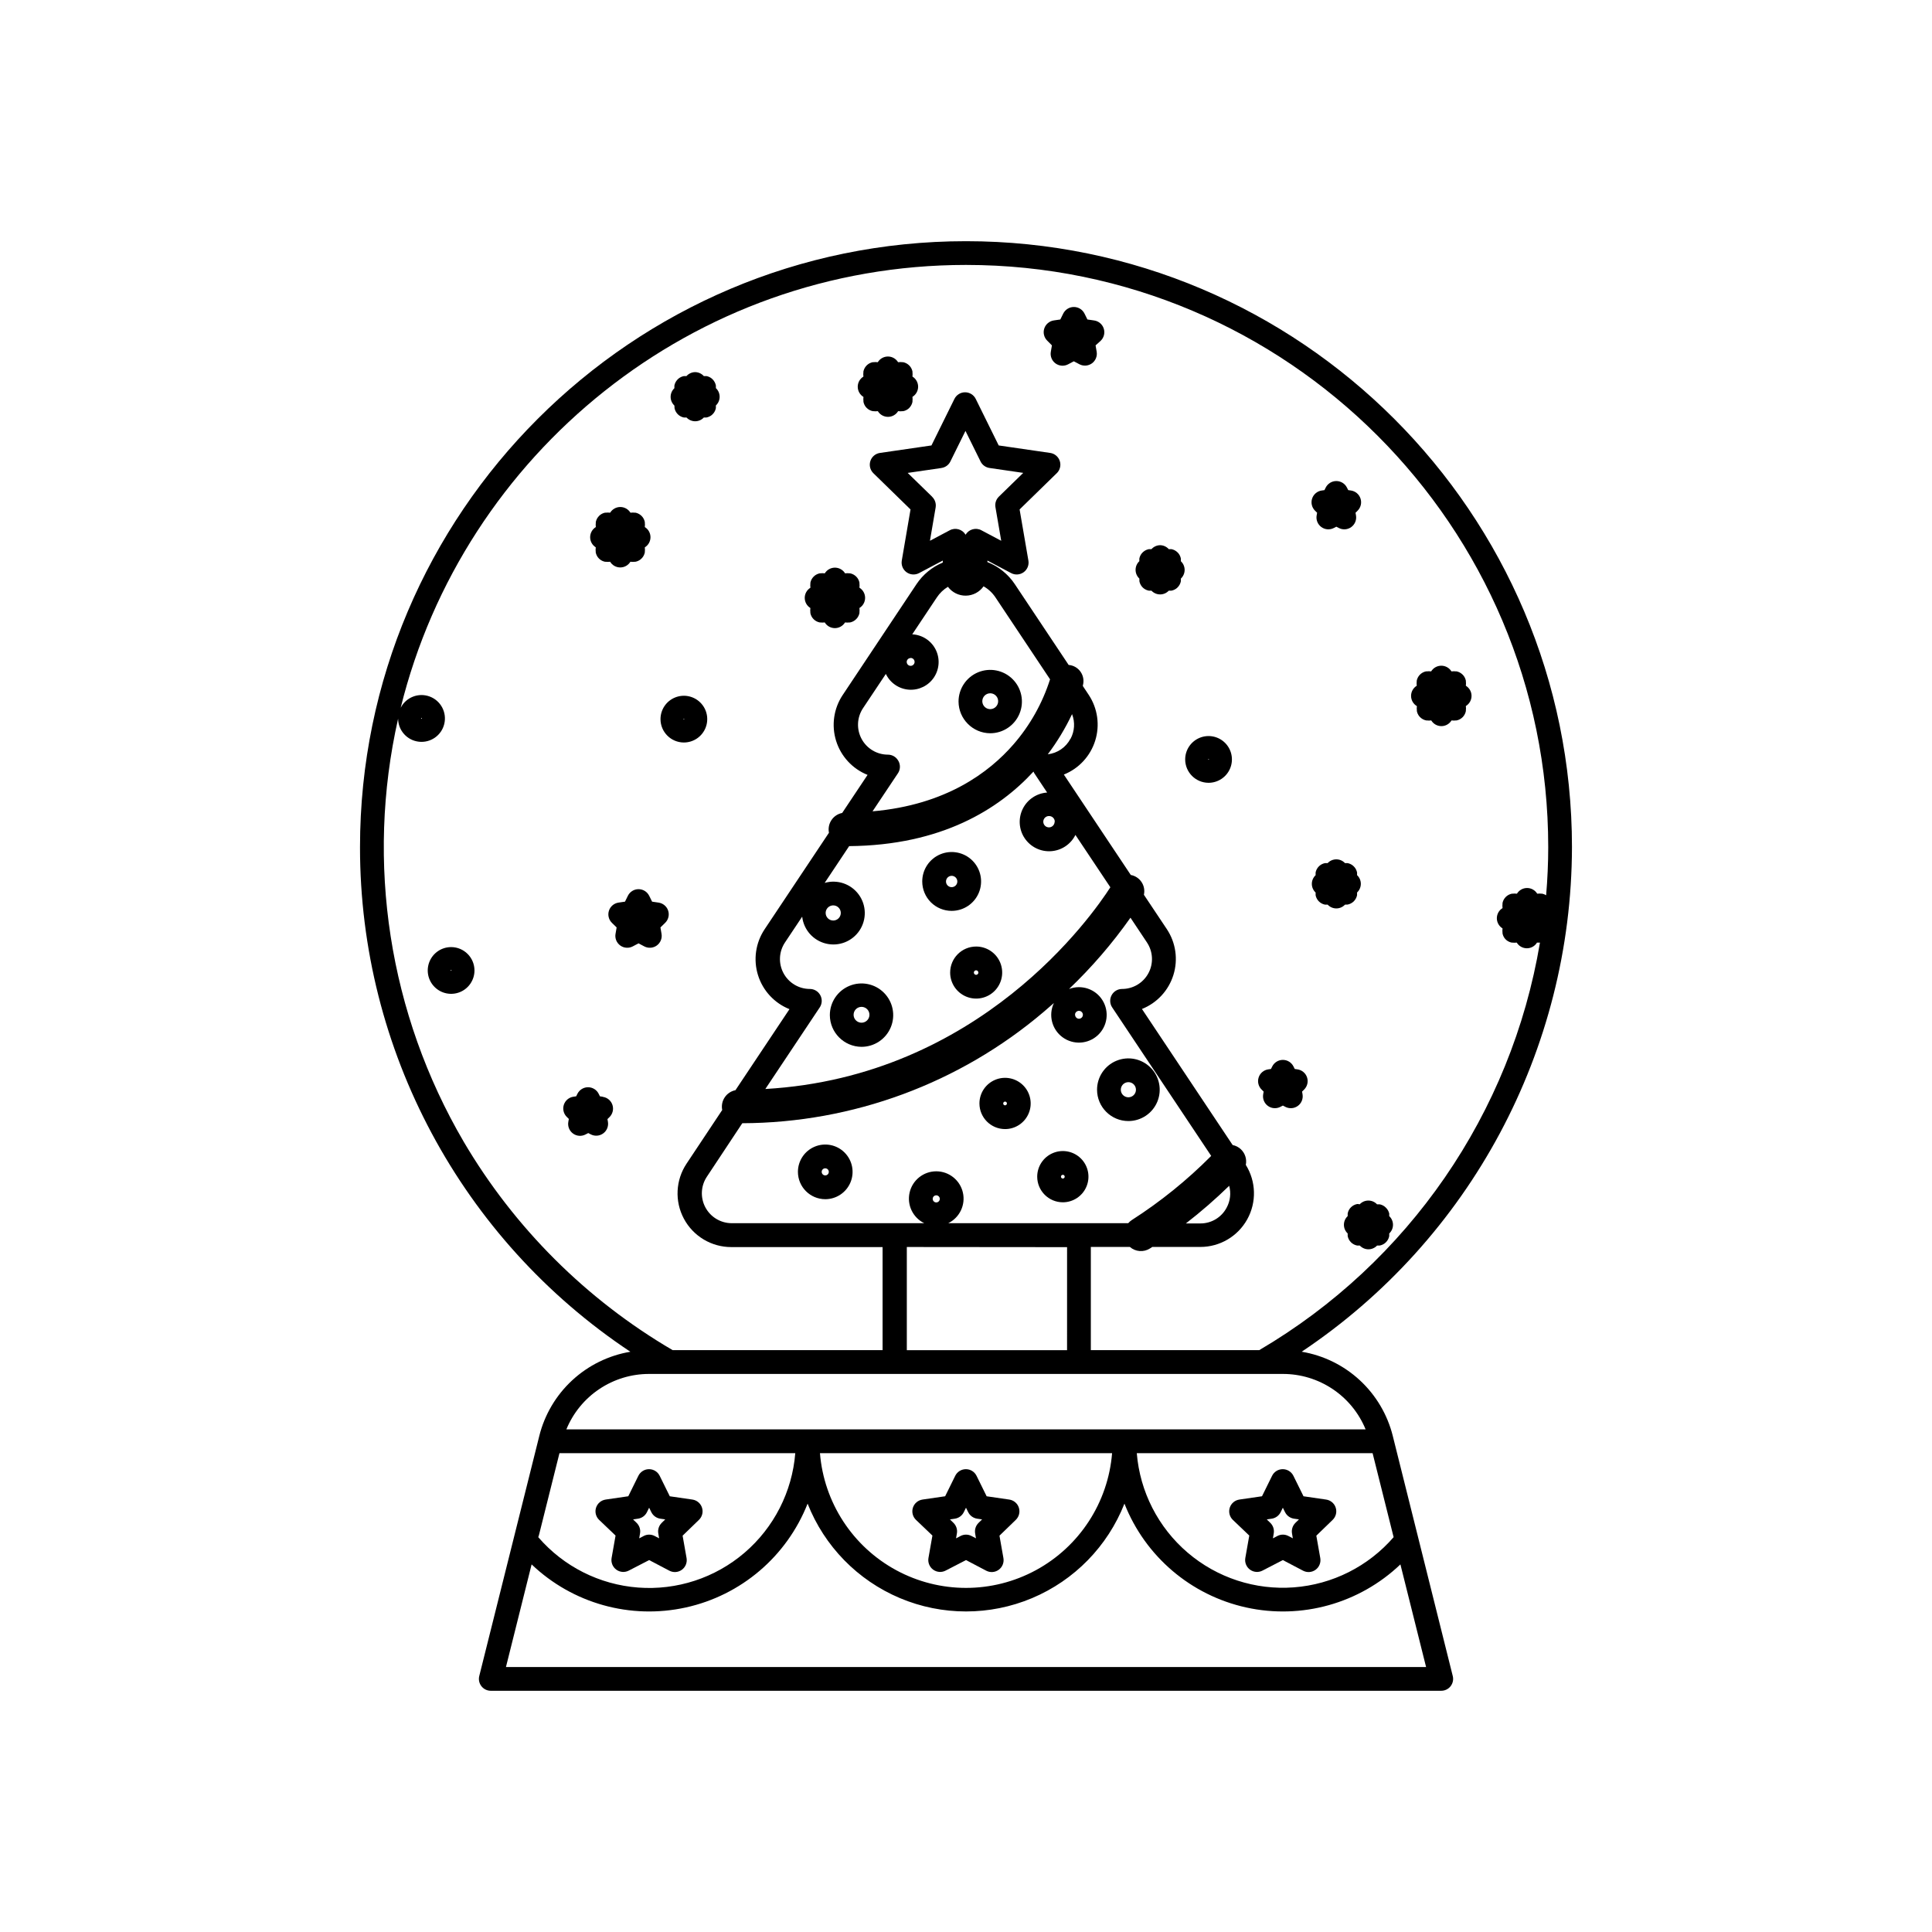 <?xml version="1.0" encoding="UTF-8"?>
<!-- The Best Svg Icon site in the world: iconSvg.co, Visit us! https://iconsvg.co -->
<svg fill="#000000" width="800px" height="800px" version="1.1" viewBox="144 144 512 512" xmlns="http://www.w3.org/2000/svg">
 <g>
  <path d="m396.2 385.39c3.152 0 5.996-1.898 7.203-4.812 1.207-2.914 0.543-6.269-1.688-8.5-2.231-2.231-5.586-2.898-8.5-1.691-2.914 1.207-4.812 4.051-4.812 7.207 0 2.066 0.82 4.051 2.281 5.516 1.465 1.461 3.445 2.281 5.516 2.281zm0-9.289c0.605 0 1.152 0.367 1.387 0.93 0.23 0.559 0.105 1.203-0.324 1.633-0.43 0.43-1.078 0.559-1.637 0.328-0.562-0.234-0.926-0.781-0.926-1.387 0-0.398 0.156-0.781 0.438-1.062s0.664-0.441 1.062-0.441z"/>
  <path d="m443.03 441.09c3.359 0 6.387-2.023 7.672-5.125 1.285-3.102 0.574-6.672-1.801-9.047s-5.945-3.086-9.047-1.801c-3.102 1.285-5.125 4.312-5.125 7.672 0.004 4.582 3.719 8.297 8.301 8.301zm0-10.309v0.004c0.812 0 1.543 0.488 1.852 1.234 0.312 0.75 0.141 1.613-0.434 2.188-0.574 0.57-1.434 0.742-2.184 0.434-0.75-0.312-1.238-1.043-1.238-1.852 0-0.531 0.211-1.043 0.586-1.418 0.379-0.375 0.887-0.586 1.418-0.586z"/>
  <path d="m410.35 443.22c2.746 0 5.223-1.656 6.273-4.195 1.051-2.535 0.469-5.457-1.473-7.398-1.941-1.941-4.863-2.523-7.398-1.473-2.539 1.051-4.191 3.527-4.191 6.273 0.004 3.75 3.039 6.785 6.789 6.793zm0-7.285c0.199 0 0.379 0.121 0.457 0.305 0.074 0.184 0.031 0.395-0.109 0.535-0.141 0.145-0.352 0.184-0.535 0.109-0.188-0.078-0.305-0.258-0.305-0.457 0-0.129 0.051-0.254 0.145-0.348 0.09-0.094 0.215-0.145 0.348-0.145z"/>
  <path d="m406.42 338.32c3.394 0 6.457-2.047 7.758-5.184 1.301-3.137 0.582-6.75-1.82-9.152-2.402-2.398-6.012-3.117-9.152-1.82-3.137 1.301-5.184 4.363-5.184 7.758 0.031 4.625 3.773 8.371 8.398 8.398zm0-10.59c0.848 0 1.613 0.512 1.941 1.293 0.324 0.785 0.145 1.688-0.457 2.289-0.602 0.602-1.504 0.781-2.289 0.457-0.781-0.328-1.293-1.094-1.293-1.941 0-1.16 0.938-2.098 2.098-2.098z"/>
  <path d="m395.8 401.74c0 2.789 1.68 5.301 4.258 6.371 2.574 1.066 5.543 0.477 7.512-1.496 1.973-1.973 2.562-4.938 1.496-7.516-1.066-2.578-3.582-4.258-6.371-4.258-3.809 0-6.894 3.09-6.894 6.898zm7.484 0c0 0.242-0.148 0.457-0.371 0.551-0.223 0.094-0.48 0.043-0.652-0.129-0.172-0.172-0.223-0.43-0.129-0.652 0.094-0.223 0.312-0.367 0.551-0.367 0.328 0.004 0.59 0.27 0.59 0.598z"/>
  <path d="m362.7 461.8c2.93 0 5.57-1.766 6.691-4.473 1.121-2.707 0.5-5.82-1.57-7.891-2.07-2.074-5.188-2.691-7.891-1.57-2.707 1.121-4.473 3.762-4.473 6.691 0.008 3.996 3.246 7.234 7.242 7.242zm0-8.188c0.383 0 0.727 0.23 0.871 0.582 0.148 0.352 0.066 0.758-0.203 1.031-0.27 0.27-0.676 0.348-1.027 0.203-0.355-0.145-0.586-0.492-0.586-0.871 0-0.523 0.426-0.945 0.945-0.945z"/>
  <path d="m425.66 462.62c2.746 0 5.223-1.652 6.273-4.191 1.055-2.539 0.473-5.457-1.469-7.402-1.945-1.941-4.863-2.523-7.402-1.469-2.539 1.051-4.191 3.527-4.191 6.273 0.004 3.746 3.043 6.785 6.789 6.789zm0-7.285c0.199 0 0.379 0.121 0.457 0.305 0.078 0.188 0.035 0.398-0.105 0.539-0.145 0.141-0.355 0.184-0.539 0.105-0.184-0.074-0.305-0.254-0.305-0.453 0-0.133 0.051-0.258 0.145-0.352 0.094-0.09 0.219-0.145 0.348-0.145z"/>
  <path d="m372.31 421.42c3.398 0 6.461-2.047 7.758-5.184 1.301-3.137 0.582-6.75-1.82-9.152-2.398-2.402-6.012-3.121-9.148-1.82-3.141 1.301-5.184 4.363-5.184 7.758 0.027 4.625 3.769 8.367 8.395 8.398zm0-10.59c0.852 0 1.617 0.512 1.941 1.293 0.324 0.785 0.145 1.688-0.457 2.289-0.598 0.602-1.5 0.781-2.285 0.453-0.785-0.324-1.297-1.09-1.297-1.938 0-0.559 0.223-1.09 0.613-1.484 0.395-0.395 0.93-0.613 1.484-0.613z"/>
  <path d="m263.55 394.99c-2.504 0-4.762 1.508-5.723 3.824-0.957 2.312-0.43 4.977 1.344 6.746 1.77 1.773 4.434 2.301 6.75 1.344 2.312-0.957 3.82-3.219 3.82-5.723-0.004-3.418-2.773-6.188-6.191-6.191zm-0.105 6.191c-0.023-0.066 0.027-0.137 0.098-0.137 0.074 0 0.125 0.07 0.102 0.137 0.012 0.117-0.188 0.125-0.188 0.012z"/>
  <path d="m325.23 340.77c2.504 0 4.762-1.508 5.723-3.824 0.957-2.312 0.43-4.977-1.344-6.746-1.77-1.773-4.434-2.301-6.746-1.344-2.316 0.957-3.824 3.215-3.824 5.723 0.004 3.418 2.773 6.184 6.191 6.191zm0-6.297c0.059 0 0.105 0.047 0.105 0.105 0 0.117-0.199 0.117-0.199 0 0-0.055 0.039-0.102 0.094-0.105z"/>
  <path d="m464.28 351.45c2.504 0 4.762-1.512 5.719-3.824 0.961-2.312 0.43-4.977-1.34-6.75-1.773-1.77-4.438-2.301-6.75-1.34-2.312 0.957-3.824 3.215-3.824 5.719 0.008 3.418 2.777 6.188 6.195 6.195zm0-6.297v-0.004c0.059 0 0.105 0.047 0.105 0.105 0 0.117-0.199 0.117-0.199 0-0.004-0.055 0.039-0.098 0.094-0.105z"/>
  <path d="m358.75 305.14v0.18-0.004c-0.043 0.293-0.043 0.59 0 0.883v0.25 0.004c0.238 1.27 1.234 2.266 2.508 2.508h0.25c0.297 0.043 0.598 0.043 0.895 0h0.168c0.57 0.93 1.582 1.496 2.676 1.5 1.098 0 2.113-0.566 2.688-1.5h0.168c0.297 0.043 0.598 0.043 0.891 0h0.254c0.492-0.098 0.957-0.309 1.352-0.621l0.273-0.242c0.102-0.098 0.195-0.203 0.285-0.312 0.305-0.395 0.516-0.855 0.609-1.344v-0.25-0.004c0.039-0.293 0.039-0.594 0-0.891v-0.18c0.93-0.57 1.496-1.586 1.496-2.68s-0.566-2.109-1.496-2.684v-0.18 0.004c0.039-0.293 0.039-0.59 0-0.883v-0.262c-0.094-0.488-0.297-0.941-0.602-1.336-0.078-0.098-0.16-0.191-0.25-0.281-0.449-0.457-1.027-0.766-1.66-0.883h-0.242 0.004c-0.297-0.043-0.598-0.043-0.895 0h-0.18 0.004c-0.574-0.934-1.594-1.5-2.688-1.5-1.094 0.004-2.106 0.57-2.676 1.5h-0.168c-0.301-0.043-0.605-0.043-0.906 0h-0.219c-0.496 0.09-0.965 0.301-1.363 0.609-0.105 0.082-0.203 0.168-0.297 0.262-0.098 0.098-0.188 0.199-0.27 0.305-0.301 0.391-0.508 0.848-0.602 1.332v0.25 0.004c-0.039 0.297-0.039 0.594 0 0.891v0.18c-0.93 0.574-1.496 1.59-1.496 2.68 0 1.094 0.566 2.109 1.496 2.684z"/>
  <path d="m321.06 385.3c-0.383-1.121-1.367-1.934-2.539-2.102l-1.711-0.25-0.766-1.555h-0.004c-0.527-1.074-1.625-1.754-2.82-1.754-1.199 0-2.293 0.68-2.824 1.754l-0.766 1.555-1.711 0.25c-1.188 0.176-2.176 1.004-2.543 2.148-0.371 1.141-0.059 2.391 0.801 3.227l1.238 1.207-0.293 1.711h-0.004c-0.199 1.18 0.289 2.371 1.254 3.074 0.969 0.707 2.254 0.797 3.312 0.242l1.531-0.809 1.531 0.809h0.004c1.059 0.555 2.344 0.465 3.312-0.242 0.969-0.703 1.453-1.895 1.254-3.074l-0.293-1.711 1.238-1.207c0.875-0.844 1.188-2.121 0.797-3.273z"/>
  <path d="m519.48 331.11v0.18c-0.043 0.289-0.043 0.586 0 0.879v0.25 0.004c0.09 0.488 0.293 0.949 0.598 1.344 0.082 0.102 0.168 0.199 0.262 0.293 0.453 0.453 1.031 0.754 1.656 0.871h0.242c0.297 0.043 0.598 0.043 0.895 0h0.168c0.57 0.93 1.586 1.5 2.68 1.5s2.109-0.57 2.684-1.5h0.168c0.293 0.043 0.594 0.043 0.891 0h0.242c0.496-0.094 0.965-0.305 1.363-0.621l0.273-0.242v0.004c0.098-0.102 0.188-0.207 0.273-0.316 0.301-0.395 0.508-0.855 0.598-1.344v-0.25c0.043-0.293 0.043-0.59 0-0.883v-0.18c0.93-0.57 1.5-1.586 1.5-2.68s-0.57-2.109-1.5-2.684v-0.18 0.004c0.043-0.297 0.043-0.598 0-0.895v-0.25c-0.094-0.488-0.297-0.941-0.598-1.336-0.082-0.102-0.168-0.199-0.262-0.293-0.441-0.445-1.004-0.746-1.617-0.871h-0.293c-0.293-0.039-0.59-0.039-0.883 0h-0.18c-0.57-0.93-1.586-1.496-2.68-1.496s-2.109 0.566-2.684 1.496h-0.18 0.004c-0.297-0.043-0.598-0.043-0.895 0h-0.262c-0.484 0.094-0.941 0.297-1.332 0.598-0.215 0.164-0.402 0.355-0.566 0.566-0.301 0.395-0.508 0.848-0.602 1.336v0.25c-0.039 0.297-0.039 0.598 0 0.895v0.18-0.004c-0.93 0.574-1.496 1.59-1.496 2.684s0.566 2.109 1.496 2.68z"/>
  <path d="m372.82 249.15v0.18c-0.043 0.293-0.043 0.59 0 0.883v0.25c0.09 0.488 0.297 0.949 0.598 1.344 0.082 0.102 0.168 0.203 0.262 0.293 0.453 0.453 1.031 0.758 1.66 0.871h0.242c0.293 0.043 0.594 0.043 0.891 0h0.168c0.574 0.934 1.59 1.5 2.684 1.5s2.106-0.566 2.68-1.5h0.168c0.297 0.043 0.598 0.043 0.895 0h0.25c0.492-0.09 0.957-0.301 1.355-0.605l0.273-0.242h-0.004c0.102-0.102 0.191-0.207 0.273-0.316 0.301-0.391 0.508-0.848 0.602-1.332v-0.25-0.004c0.039-0.293 0.039-0.586 0-0.879v-0.18c0.93-0.574 1.496-1.59 1.496-2.684 0-1.09-0.566-2.106-1.496-2.68v-0.18c0.039-0.297 0.039-0.594 0-0.891v-0.25-0.004c-0.094-0.484-0.301-0.941-0.602-1.332-0.078-0.102-0.168-0.199-0.262-0.293-0.102-0.102-0.211-0.195-0.324-0.285-0.391-0.293-0.844-0.496-1.324-0.586h-0.242 0.004c-0.297-0.043-0.598-0.043-0.895 0h-0.18c-0.57-0.934-1.59-1.504-2.684-1.5-1.094 0-2.106 0.57-2.68 1.5h-0.168c-0.293-0.043-0.594-0.043-0.891 0h-0.262c-0.492 0.094-0.949 0.301-1.344 0.609-0.211 0.164-0.395 0.355-0.559 0.566-0.301 0.391-0.504 0.848-0.598 1.332v0.25 0.004c-0.043 0.293-0.043 0.594 0 0.891v0.18c-0.93 0.57-1.496 1.586-1.496 2.68s0.566 2.109 1.496 2.684z"/>
  <path d="m301.87 289.07v0.168c-0.043 0.297-0.043 0.598 0 0.891v0.25 0.004c0.117 0.613 0.41 1.18 0.852 1.625 0.102 0.102 0.211 0.199 0.324 0.285 0.391 0.297 0.844 0.496 1.324 0.586h0.262c0.293 0.043 0.59 0.043 0.879 0h0.18c0.57 0.93 1.586 1.5 2.676 1.5 1.098 0.004 2.113-0.566 2.688-1.5h0.18c0.297 0.043 0.602 0.043 0.902 0h0.219c0.5-0.09 0.965-0.297 1.367-0.609 0.102-0.078 0.199-0.168 0.293-0.262 0.098-0.094 0.188-0.195 0.273-0.305 0.301-0.391 0.504-0.848 0.598-1.332v-0.25c0.043-0.297 0.043-0.598 0-0.895v-0.18 0.004c0.93-0.574 1.496-1.59 1.496-2.684s-0.566-2.109-1.496-2.684v-0.18 0.004c0.043-0.297 0.043-0.598 0-0.895v-0.25c-0.117-0.617-0.418-1.184-0.859-1.629-0.105-0.102-0.211-0.195-0.328-0.281-0.387-0.297-0.836-0.496-1.312-0.59h-0.262c-0.293-0.039-0.59-0.039-0.883 0h-0.18 0.004c-0.574-0.934-1.594-1.5-2.688-1.5-1.094 0.004-2.106 0.57-2.676 1.5h-0.18c-0.293-0.039-0.59-0.039-0.883 0h-0.285 0.004c-0.477 0.098-0.926 0.301-1.312 0.602-0.105 0.078-0.203 0.168-0.293 0.262-0.094 0.094-0.184 0.195-0.262 0.305-0.305 0.391-0.508 0.848-0.602 1.332v0.262c-0.039 0.293-0.039 0.59 0 0.883v0.18-0.004c-0.93 0.574-1.496 1.59-1.496 2.684s0.566 2.109 1.496 2.684z"/>
  <path d="m422.77 235.53-0.293 1.711c-0.199 1.18 0.285 2.371 1.254 3.074s2.254 0.797 3.312 0.242l1.531-0.809 1.531 0.809h0.004c1.055 0.531 2.32 0.426 3.277-0.273 0.953-0.699 1.434-1.875 1.246-3.043l-0.293-1.711 1.34-1.207c0.883-0.844 1.203-2.117 0.816-3.273-0.383-1.156-1.398-1.988-2.609-2.133l-1.711-0.25-0.766-1.555c-0.531-1.074-1.625-1.758-2.824-1.758-1.199 0-2.293 0.684-2.824 1.758l-0.766 1.555-1.711 0.25c-1.188 0.172-2.172 1.004-2.543 2.144s-0.059 2.391 0.801 3.231z"/>
  <path d="m503.91 463.08h-0.254c-0.617 0.117-1.188 0.418-1.637 0.863-0.098 0.094-0.188 0.195-0.273 0.305-0.301 0.395-0.508 0.852-0.598 1.344v0.25c-0.008 0.148-0.008 0.293 0 0.441-0.637 0.594-0.996 1.426-0.996 2.297s0.359 1.703 0.996 2.301c-0.008 0.145-0.008 0.293 0 0.441v0.242-0.004c0.117 0.629 0.418 1.207 0.871 1.66l0.293 0.25v0.004c0.395 0.305 0.855 0.512 1.344 0.605h0.262c0.145 0.012 0.289 0.012 0.434 0 0.594 0.637 1.426 1 2.297 1 0.871 0 1.703-0.363 2.301-1 0.145 0.012 0.293 0.012 0.438 0h0.254c0.492-0.09 0.957-0.301 1.352-0.605l0.273-0.242c0.102-0.102 0.199-0.203 0.285-0.316 0.309-0.395 0.516-0.859 0.609-1.355v-0.242 0.004c0.008-0.148 0.008-0.297 0-0.441 0.637-0.598 0.996-1.43 0.996-2.301s-0.359-1.703-0.996-2.297c0.008-0.148 0.008-0.293 0-0.441v-0.25c-0.145-0.602-0.457-1.145-0.902-1.566-0.098-0.098-0.199-0.188-0.305-0.273-0.395-0.301-0.855-0.508-1.344-0.598h-0.242c-0.148-0.012-0.293-0.012-0.441 0-0.594-0.637-1.426-0.996-2.297-0.996s-1.703 0.359-2.301 0.996c-0.137-0.035-0.277-0.059-0.418-0.074z"/>
  <path d="m493.05 279.88-0.125 0.723h-0.004c-0.199 1.18 0.289 2.371 1.254 3.074 0.969 0.707 2.254 0.797 3.312 0.242l0.652-0.336 0.652 0.336c1.059 0.555 2.344 0.465 3.309-0.242 0.969-0.703 1.457-1.895 1.254-3.074l-0.125-0.723 0.523-0.516c0.863-0.836 1.172-2.086 0.801-3.231-0.367-1.141-1.355-1.973-2.543-2.144l-0.723-0.105-0.324-0.652v0.004c-0.531-1.074-1.625-1.754-2.824-1.754s-2.293 0.68-2.824 1.754l-0.324 0.652-0.723 0.105-0.004-0.004c-1.184 0.172-2.172 1.004-2.543 2.144-0.367 1.145-0.059 2.394 0.801 3.231z"/>
  <path d="m445.95 297.78v0.242c0.09 0.488 0.297 0.949 0.598 1.344 0.082 0.105 0.172 0.207 0.266 0.305 0.094 0.094 0.195 0.18 0.301 0.262 0.395 0.301 0.852 0.504 1.336 0.598h0.262c0.145 0.012 0.285 0.012 0.43 0 0.594 0.637 1.43 0.996 2.301 0.996s1.703-0.359 2.297-0.996c0.148 0.012 0.293 0.012 0.441 0h0.262c0.488-0.094 0.949-0.301 1.344-0.609l0.273-0.242c0.457-0.453 0.766-1.035 0.883-1.668v-0.242c0.008-0.145 0.008-0.293 0-0.438 0.633-0.598 0.996-1.43 0.996-2.301s-0.363-1.703-0.996-2.297c0.008-0.148 0.008-0.297 0-0.441v-0.25-0.004c-0.094-0.488-0.297-0.949-0.602-1.344-0.078-0.102-0.168-0.199-0.262-0.293-0.098-0.098-0.203-0.188-0.312-0.273-0.387-0.297-0.836-0.504-1.312-0.598h-0.273c-0.148-0.012-0.293-0.012-0.441 0-0.586-0.656-1.418-1.035-2.297-1.051-0.883 0.016-1.715 0.395-2.301 1.051-0.145-0.012-0.293-0.012-0.441 0h-0.242c-0.492 0.094-0.957 0.301-1.352 0.609-0.105 0.078-0.203 0.16-0.293 0.25-0.098 0.098-0.191 0.199-0.273 0.305-0.309 0.395-0.516 0.855-0.609 1.344v0.242c-0.012 0.148-0.012 0.293 0 0.441-0.637 0.594-0.996 1.426-0.996 2.297s0.359 1.703 0.996 2.301c-0.004 0.152 0.004 0.309 0.02 0.461z"/>
  <path d="m322.75 251.87v0.25 0.004c0.094 0.488 0.297 0.949 0.602 1.344 0.078 0.102 0.16 0.199 0.25 0.293 0.098 0.102 0.203 0.195 0.316 0.281 0.387 0.301 0.84 0.508 1.32 0.602h0.254c0.145 0.012 0.293 0.012 0.441 0 0.594 0.633 1.426 0.996 2.297 0.996 0.871 0 1.703-0.363 2.297-0.996 0.148 0.012 0.297 0.012 0.441 0h0.23c0.5-0.094 0.965-0.301 1.367-0.609 0.098-0.078 0.191-0.164 0.281-0.254 0.098-0.094 0.191-0.195 0.273-0.305 0.301-0.391 0.508-0.848 0.598-1.332v-0.25c0.012-0.148 0.012-0.297 0-0.441 0.637-0.598 0.996-1.43 0.996-2.301 0-0.871-0.359-1.703-0.996-2.297 0.012-0.148 0.012-0.293 0-0.441v-0.242c-0.117-0.617-0.414-1.188-0.859-1.637-0.098-0.102-0.203-0.195-0.316-0.285-0.383-0.293-0.832-0.492-1.312-0.586h-0.715 0.004c-0.586-0.656-1.422-1.035-2.301-1.051-0.879 0.016-1.711 0.395-2.297 1.051-0.148-0.012-0.293-0.012-0.441 0h-0.23c-0.496 0.09-0.965 0.301-1.363 0.609-0.105 0.082-0.203 0.168-0.297 0.262-0.094 0.098-0.18 0.199-0.262 0.305-0.305 0.395-0.516 0.855-0.609 1.344v0.25c-0.008 0.148-0.008 0.297 0 0.441-0.633 0.598-0.996 1.43-0.996 2.301s0.363 1.703 0.996 2.297c0.004 0.133 0.016 0.266 0.031 0.398z"/>
  <path d="m303.71 434.64-0.723-0.105-0.324-0.652c-0.531-1.074-1.625-1.754-2.824-1.754-1.199 0-2.293 0.68-2.824 1.754l-0.324 0.652-0.723 0.105h-0.004c-1.188 0.172-2.172 1.004-2.543 2.144-0.367 1.141-0.059 2.391 0.801 3.227l0.523 0.516-0.125 0.723c-0.234 1.203 0.25 2.434 1.238 3.152 0.992 0.723 2.309 0.801 3.383 0.207l0.652-0.336 0.652 0.336h-0.004c1.059 0.559 2.344 0.465 3.312-0.242 0.969-0.703 1.453-1.895 1.254-3.074l-0.125-0.723 0.523-0.516c0.859-0.836 1.168-2.086 0.801-3.227-0.371-1.145-1.355-1.973-2.543-2.148z"/>
  <path d="m500.87 383.72h0.25c0.492-0.09 0.957-0.301 1.355-0.609l0.285-0.242h-0.004c0.098-0.098 0.191-0.203 0.273-0.312 0.309-0.395 0.516-0.855 0.609-1.344v-0.25-0.004c0.008-0.145 0.008-0.293 0-0.438 0.637-0.598 0.996-1.43 0.996-2.301s-0.359-1.703-0.996-2.297c0.012-0.148 0.012-0.297 0-0.441v-0.242c-0.094-0.488-0.301-0.949-0.609-1.344-0.082-0.102-0.168-0.199-0.262-0.293-0.098-0.098-0.199-0.188-0.305-0.273-0.395-0.301-0.855-0.508-1.344-0.598h-0.242c-0.145-0.012-0.293-0.012-0.441 0-0.594-0.637-1.426-0.996-2.297-0.996-0.871 0-1.703 0.359-2.301 0.996-0.145-0.012-0.293-0.012-0.438 0h-0.242c-0.492 0.09-0.957 0.301-1.355 0.609l-0.285 0.25h0.004c-0.098 0.098-0.191 0.199-0.273 0.305-0.301 0.391-0.508 0.848-0.598 1.332v0.262 0.004c-0.012 0.145-0.012 0.293 0 0.438-0.637 0.598-1 1.43-1 2.301 0 0.871 0.363 1.703 1 2.297-0.012 0.148-0.012 0.297 0 0.441v0.25 0.004c0.09 0.488 0.293 0.949 0.598 1.344 0.082 0.105 0.168 0.207 0.262 0.301 0.445 0.449 1.016 0.754 1.637 0.871h0.262c0.145 0.012 0.289 0.012 0.43 0 0.598 0.637 1.43 1 2.301 1 0.871 0 1.703-0.363 2.297-1 0.145 0.004 0.289 0 0.434-0.02z"/>
  <path d="m478.88 433.28-0.125 0.723c-0.199 1.184 0.285 2.375 1.254 3.078s2.25 0.797 3.312 0.242l0.652-0.336 0.652 0.336h-0.004c1.059 0.555 2.344 0.461 3.312-0.242s1.453-1.895 1.254-3.078l-0.125-0.723 0.523-0.516c0.859-0.836 1.172-2.086 0.801-3.227-0.371-1.141-1.355-1.973-2.543-2.144l-0.723-0.105-0.324-0.652h-0.004c-0.531-1.074-1.625-1.754-2.824-1.754-1.195 0-2.289 0.68-2.82 1.754l-0.328 0.652-0.723 0.105c-1.188 0.172-2.172 1.004-2.543 2.144-0.371 1.141-0.059 2.391 0.801 3.227z"/>
  <path d="m515.95 535.94-2.688-10.758-0.156-0.629c-1.414-5.668-4.449-10.805-8.738-14.773-4.289-3.969-9.641-6.594-15.406-7.562 44.664-29.852 71.52-79.988 71.625-133.71 0-88.543-72.043-160.59-160.59-160.59-88.543 0-160.59 72.043-160.59 160.59-0.031 53.762 26.867 103.96 71.645 133.72-5.762 0.965-11.117 3.594-15.406 7.562-4.289 3.969-7.324 9.102-8.734 14.773l-0.156 0.629-2.688 10.758-13.059 52.219c-0.23 0.934-0.02 1.926 0.57 2.688 0.594 0.762 1.5 1.211 2.465 1.215h251.9c0.973 0 1.887-0.445 2.484-1.211s0.809-1.762 0.57-2.703zm-8.199-6.84 5.438 21.727 0.137 0.535c-6.715 7.754-16.223 12.535-26.449 13.305-10.23 0.77-20.344-2.539-28.141-9.203-7.797-6.664-12.645-16.141-13.477-26.363zm-240.89-82.574c-19.777-33.805-25.984-73.859-17.359-112.07 0.027 3.137 2.394 5.758 5.512 6.106 3.117 0.352 6.008-1.684 6.727-4.734 0.723-3.055-0.949-6.164-3.891-7.25-2.945-1.082-6.234 0.199-7.664 2.992 16.602-67.301 77.469-117.36 149.82-117.36 85.082 0 154.29 69.211 154.29 154.29 0 4.281-0.199 8.535-0.555 12.754l-0.004-0.004c-0.32-0.199-0.68-0.344-1.051-0.418h-0.242c-0.293-0.043-0.594-0.043-0.891 0h-0.18c-0.57-0.93-1.582-1.5-2.676-1.5-1.094-0.004-2.113 0.566-2.688 1.5h-0.18 0.004c-0.301-0.043-0.605-0.043-0.906 0h-0.219c-0.496 0.09-0.965 0.297-1.363 0.609-0.109 0.078-0.211 0.168-0.305 0.262s-0.184 0.195-0.262 0.305c-0.301 0.391-0.508 0.848-0.598 1.332v0.262c-0.043 0.293-0.043 0.59 0 0.883v0.18c-0.934 0.57-1.5 1.586-1.5 2.68s0.566 2.109 1.5 2.684v0.18-0.004c-0.043 0.293-0.043 0.59 0 0.883v0.242c0.082 0.473 0.277 0.922 0.566 1.312 0.164 0.215 0.359 0.41 0.574 0.578 0.391 0.293 0.844 0.496 1.324 0.586h0.242c0.293 0.043 0.594 0.043 0.891 0h0.18c0.574 0.934 1.59 1.504 2.688 1.5 1.09 0 2.106-0.57 2.676-1.5h0.168c0.207 0.02 0.414 0.02 0.617 0-7.594 45.23-34.832 84.773-74.383 107.99h-44.641v-27.34h10.348c1.488 1.297 3.656 1.461 5.324 0.398l0.609-0.398h12.723-0.004c5.172 0.008 9.938-2.793 12.449-7.316 2.508-4.519 2.363-10.047-0.379-14.434 0.309-1.492-0.172-3.043-1.27-4.102-0.609-0.594-1.379-0.992-2.215-1.156l-24.035-36.055c3.992-1.594 7.051-4.898 8.332-9.004 1.281-4.102 0.645-8.562-1.73-12.145l-6.086-9.121c0.258-1.16 0.035-2.371-0.621-3.363-0.656-0.988-1.688-1.672-2.856-1.883l-17.738-26.609c3.981-1.594 7.031-4.894 8.309-8.988 1.281-4.09 0.652-8.539-1.707-12.117l-1.562-2.352v-0.16c0.348-1.23 0.129-2.555-0.602-3.606-0.727-1.055-1.891-1.727-3.168-1.828l-14.266-21.402h0.004c-1.766-2.648-4.301-4.695-7.266-5.859v-0.398l6.297 3.328c1.062 0.555 2.344 0.461 3.312-0.242s1.457-1.895 1.254-3.074l-2.332-13.562 9.844-9.605 0.004 0.004c0.859-0.836 1.172-2.09 0.801-3.231-0.371-1.141-1.355-1.973-2.543-2.144l-13.645-1.984-6.086-12.332c-0.531-1.074-1.625-1.754-2.824-1.754-1.199 0-2.293 0.68-2.824 1.754l-6.086 12.332-13.645 1.984h-0.004c-1.184 0.172-2.172 1.004-2.539 2.144-0.371 1.141-0.062 2.394 0.797 3.231l9.844 9.605-2.32 13.562 0.004-0.004c-0.199 1.18 0.285 2.371 1.254 3.074s2.25 0.797 3.312 0.242l6.297-3.328v0.527c-2.84 1.18-5.262 3.172-6.969 5.731l-19.566 29.391v-0.004c-2.375 3.582-3.012 8.043-1.73 12.148 1.281 4.102 4.344 7.41 8.332 9.004l-6.727 10.086c-1.16 0.227-2.188 0.91-2.844 1.895s-0.895 2.191-0.66 3.352l-17.066 25.602c-2.379 3.582-3.016 8.043-1.734 12.145 1.281 4.102 4.344 7.41 8.336 9.004l-14.316 21.477c-1.164 0.227-2.188 0.91-2.844 1.895-0.66 0.984-0.898 2.191-0.664 3.352l-9.445 14.211c-2.914 4.367-3.184 9.98-0.707 14.605 2.477 4.629 7.301 7.516 12.547 7.512h40.105v27.309h-55.641c-22.883-13.391-41.957-32.426-55.398-55.281zm-11.262-112.13c-0.023-0.066 0.027-0.137 0.102-0.137 0.07 0 0.121 0.07 0.098 0.137 0 0.117-0.199 0.117-0.199 0zm105.79 73.348c-0.547-1.023-1.613-1.66-2.769-1.66-2.922 0-5.609-1.609-6.988-4.188-1.379-2.578-1.227-5.703 0.395-8.133l4.555-6.832 0.004-0.004c0.398 3.469 2.922 6.32 6.32 7.137 3.394 0.816 6.938-0.57 8.875-3.477 1.934-2.91 1.852-6.715-0.215-9.531-2.062-2.82-5.664-4.047-9.02-3.082l6.488-9.742c24.445-0.211 39.633-9.75 48.848-19.754v0.004c0.055 0.141 0.121 0.277 0.199 0.41l3.422 5.144v-0.004c-2.777 0.188-5.242 1.836-6.469 4.328-1.23 2.496-1.039 5.453 0.504 7.766 1.547 2.312 4.203 3.629 6.977 3.449 2.777-0.176 5.246-1.82 6.481-4.312l9.258 13.875c-4.723 7.348-34.512 50.191-91.43 53.457l14.41-21.613v0.004c0.648-0.969 0.711-2.219 0.156-3.242zm1.418-21.801c0-0.812 0.488-1.543 1.238-1.852 0.75-0.312 1.609-0.141 2.184 0.434 0.574 0.574 0.746 1.434 0.434 2.184-0.309 0.75-1.039 1.238-1.852 1.238-1.105 0-2.004-0.898-2.004-2.004zm19.27-40.293v-0.004c-0.551-1.023-1.617-1.66-2.781-1.656-2.922-0.004-5.602-1.617-6.977-4.191-1.379-2.578-1.227-5.703 0.395-8.133l6.047-9.07v0.004c1.137 2.387 3.469 3.981 6.109 4.172 2.637 0.188 5.176-1.055 6.641-3.258s1.637-5.019 0.445-7.383c-1.191-2.359-3.562-3.898-6.203-4.027l6.527-9.793c0.758-1.141 1.758-2.098 2.93-2.805 1.117 1.5 2.883 2.371 4.754 2.348 1.871-0.023 3.613-0.945 4.691-2.473 1.266 0.715 2.344 1.719 3.148 2.93l14.473 21.715c-2.023 6.356-5.328 12.227-9.707 17.258-6.391 7.348-17.844 16.039-37.336 17.727l6.758-10.129h0.004c0.621-0.977 0.656-2.211 0.094-3.223zm3.254-27.289v-0.004c0.426 0 0.809 0.258 0.969 0.648 0.164 0.395 0.074 0.844-0.227 1.145-0.301 0.301-0.75 0.391-1.145 0.227-0.391-0.16-0.645-0.543-0.645-0.969 0.016-0.559 0.469-1.008 1.027-1.02zm5.68-42.738-6.465-6.297 8.941-1.301v-0.008c1.027-0.148 1.914-0.789 2.371-1.719l4-8.102 4 8.102c0.457 0.93 1.344 1.57 2.371 1.719l8.941 1.301-6.465 6.297v0.004c-0.742 0.723-1.078 1.77-0.902 2.793l1.531 8.902-5.246-2.781v-0.004c-1.488-0.797-3.34-0.277-4.199 1.176-0.859-1.453-2.711-1.973-4.199-1.176l-5.246 2.781 1.523-8.902-0.004 0.004c0.152-1.016-0.199-2.043-0.941-2.75zm36.672 64.152v-0.004c-1.195 2.285-3.449 3.832-6.012 4.125 2.5-3.32 4.656-6.887 6.434-10.645 0.832 2.137 0.684 4.535-0.41 6.551zm-4.199 21.988v-0.004c0 0.605-0.363 1.152-0.926 1.387-0.559 0.23-1.207 0.105-1.637-0.324-0.426-0.43-0.555-1.078-0.324-1.637 0.234-0.562 0.781-0.926 1.387-0.926 0.41-0.012 0.809 0.145 1.102 0.434 0.289 0.289 0.449 0.688 0.441 1.098zm-82.773 79.906 0.004-0.004c29.281-0.098 57.586-10.559 79.895-29.527 0.922-0.777 1.816-1.555 2.676-2.32v0.004c-1.5 3.18-0.535 6.984 2.305 9.062 2.84 2.078 6.754 1.855 9.336-0.539 2.582-2.391 3.102-6.281 1.242-9.27-1.855-2.988-5.574-4.238-8.863-2.981 6.027-5.754 11.48-12.082 16.281-18.895l4.367 6.559v0.004c1.621 2.43 1.773 5.555 0.395 8.133-1.379 2.578-4.062 4.188-6.988 4.188-1.16 0-2.227 0.637-2.773 1.66-0.551 1.023-0.492 2.266 0.152 3.231l26.238 39.352c-6.375 6.426-13.434 12.129-21.055 17.012-0.348 0.23-0.664 0.504-0.934 0.82h-47.695c3.027-1.48 4.637-4.856 3.875-8.141-0.758-3.281-3.684-5.609-7.055-5.609-3.371 0-6.297 2.328-7.055 5.609-0.762 3.285 0.848 6.66 3.875 8.141h-51.012c-2.922 0-5.609-1.609-6.988-4.188-1.375-2.578-1.227-5.703 0.398-8.137zm88.168-28.738 0.004-0.004c0-0.426 0.254-0.809 0.645-0.969 0.395-0.164 0.844-0.074 1.145 0.227 0.301 0.301 0.391 0.75 0.227 1.145-0.16 0.391-0.543 0.648-0.969 0.648-0.551-0.016-0.996-0.457-1.016-1.008zm40.203 51.09c-1.359 2.602-4.059 4.223-6.992 4.199h-3.82c4.012-3.106 7.84-6.434 11.473-9.973 0.531 1.938 0.293 4.008-0.66 5.773zm-77.91-2.309h-0.004c0-0.383 0.23-0.727 0.582-0.871 0.355-0.148 0.762-0.066 1.031 0.203 0.27 0.27 0.352 0.676 0.203 1.031-0.145 0.352-0.488 0.582-0.871 0.582-0.258-0.004-0.5-0.109-0.676-0.297-0.176-0.184-0.27-0.434-0.258-0.691zm35.613 12.793-0.004 27.301h-42.465v-27.34zm-110.75 33.602h167.93c4.703-0.008 9.301 1.391 13.207 4.008 3.906 2.613 6.945 6.336 8.73 10.684h-211.81c1.785-4.348 4.824-8.07 8.73-10.684 3.906-2.617 8.504-4.016 13.207-4.008zm122.68 20.992c-1.055 13.086-8.656 24.758-20.199 31.016-11.547 6.258-25.473 6.258-37.016 0-11.547-6.258-19.145-17.93-20.203-31.016zm-151.89 21.727 5.438-21.727h62.492c-0.82 10.234-5.664 19.73-13.465 26.406-7.805 6.676-17.938 9.988-28.176 9.211-10.242-0.773-19.758-5.574-26.469-13.348zm-8.742 34.949 6.801-27.195c10.867 10.367 26.184 14.648 40.852 11.418 14.672-3.227 26.773-13.543 32.285-27.52 4.457 11.301 13.281 20.328 24.477 25.039 11.195 4.711 23.816 4.711 35.012 0 11.199-4.711 20.02-13.738 24.48-25.039 5.508 13.977 17.609 24.293 32.281 27.52 14.668 3.231 29.984-1.051 40.852-11.418l6.805 27.195z"/>
  <path d="m391.1 550.94-1.051 5.961c-0.199 1.18 0.285 2.375 1.254 3.078s2.254 0.797 3.312 0.238l5.387-2.781 5.352 2.812c1.059 0.559 2.344 0.465 3.312-0.238s1.453-1.898 1.254-3.078l-1.051-5.961 4.336-4.199c0.859-0.836 1.168-2.086 0.801-3.227-0.371-1.141-1.355-1.973-2.543-2.144l-5.992-0.871-2.676-5.426-0.004-0.004c-0.527-1.074-1.625-1.754-2.82-1.754-1.199 0-2.293 0.68-2.824 1.754l-2.676 5.426-5.992 0.871-0.004 0.004c-1.188 0.172-2.172 1.004-2.543 2.144-0.367 1.141-0.059 2.391 0.801 3.227zm5.941-4.473c1.023-0.148 1.914-0.789 2.371-1.719l0.586-1.188 0.586 1.188h0.004c0.461 0.93 1.348 1.57 2.371 1.719l1.312 0.188-0.945 0.922v0.004c-0.742 0.727-1.078 1.77-0.902 2.793l0.219 1.301-1.176-0.621 0.004 0.004c-0.918-0.484-2.012-0.484-2.93 0l-1.176 0.621 0.219-1.301 0.004-0.004c0.176-1.023-0.16-2.066-0.902-2.793l-0.945-0.922z"/>
  <path d="m307.13 550.94-1.051 5.961c-0.199 1.18 0.289 2.375 1.254 3.078 0.969 0.703 2.254 0.797 3.312 0.238l5.387-2.781 5.352 2.812c1.062 0.559 2.344 0.465 3.312-0.238s1.453-1.898 1.254-3.078l-1.051-5.961 4.336-4.199c0.859-0.836 1.172-2.086 0.801-3.227s-1.355-1.973-2.543-2.144l-5.992-0.871-2.676-5.426-0.004-0.004c-0.527-1.074-1.625-1.754-2.82-1.754-1.199 0-2.293 0.68-2.824 1.754l-2.676 5.426-5.992 0.871-0.004 0.004c-1.184 0.172-2.172 1.004-2.543 2.144-0.367 1.141-0.059 2.391 0.801 3.227zm5.941-4.473c1.027-0.148 1.914-0.789 2.371-1.719l0.586-1.188 0.586 1.188h0.004c0.461 0.93 1.348 1.57 2.371 1.719l1.312 0.188-0.945 0.922 0.004 0.004c-0.742 0.723-1.078 1.762-0.906 2.781l0.219 1.312-1.176-0.621 0.004 0.004c-0.918-0.484-2.012-0.484-2.93 0l-1.176 0.621 0.219-1.312 0.004-0.004c0.172-1.02-0.164-2.059-0.902-2.781l-0.945-0.922z"/>
  <path d="m475.07 550.94-1.051 5.961c-0.199 1.18 0.285 2.375 1.254 3.078s2.254 0.797 3.312 0.238l5.383-2.781 5.352 2.812h0.004c1.059 0.559 2.344 0.465 3.312-0.238s1.453-1.898 1.254-3.078l-1.051-5.961 4.336-4.199c0.859-0.836 1.168-2.086 0.801-3.227-0.371-1.141-1.355-1.973-2.543-2.144l-5.992-0.871-2.676-5.426-0.004-0.004c-0.531-1.074-1.625-1.754-2.824-1.754-1.195 0-2.293 0.68-2.82 1.754l-2.676 5.426-5.992 0.871-0.004 0.004c-1.188 0.172-2.172 1.004-2.543 2.144-0.367 1.141-0.059 2.391 0.801 3.227zm5.941-4.473c1.023-0.148 1.91-0.789 2.371-1.719l0.586-1.188 0.586 1.188h0.004c0.461 0.93 1.348 1.57 2.371 1.719l1.312 0.188-0.945 0.922v0.004c-0.738 0.723-1.074 1.762-0.902 2.781l0.219 1.312-1.176-0.621 0.004 0.004c-0.918-0.484-2.012-0.484-2.93 0l-1.176 0.621 0.219-1.312v-0.004c0.176-1.02-0.16-2.059-0.902-2.781l-0.945-0.922z"/>
 </g>
</svg>